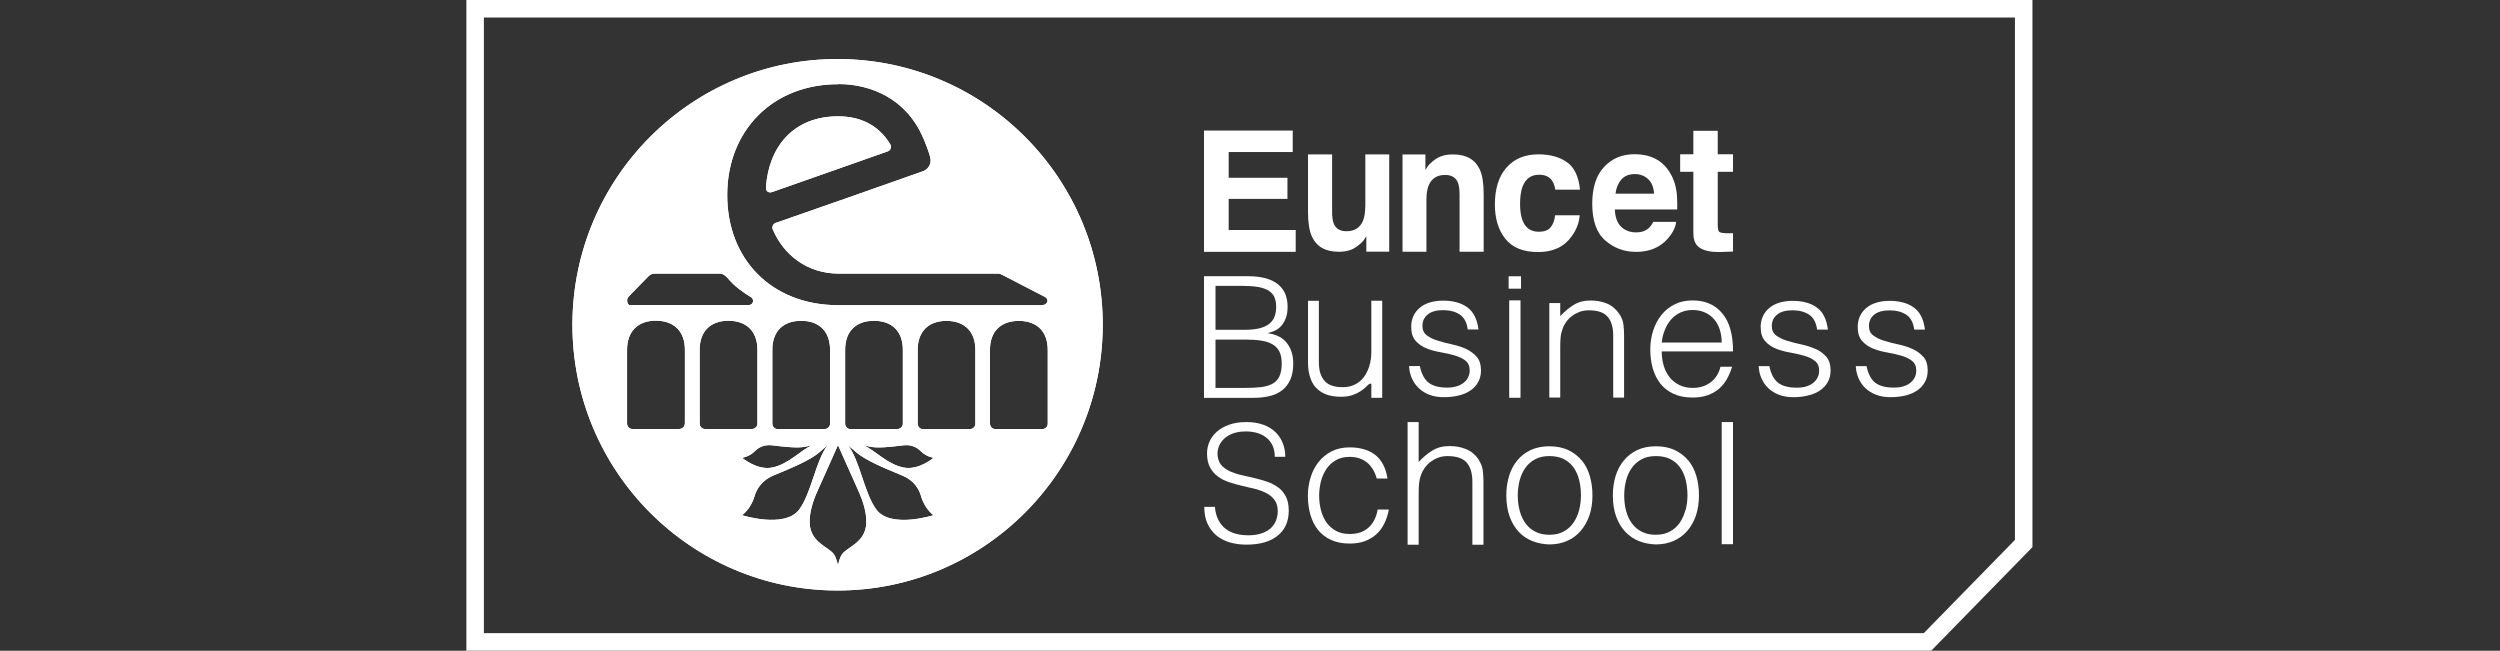 <svg width="461" height="120" viewBox="0 0 461 120" fill="none" xmlns="http://www.w3.org/2000/svg">
<rect x="0" y="0" width="461" height="120" fill="#333333" stroke="none"/>
<path d="M89.23 116.75H354.749L371.552 99.563V3.237H89.23V116.75ZM356.11 119.987H86V0H374.782V100.887L356.11 120V119.987Z" fill="white"/>
<path d="M192.107 79.126H183.552C182.965 79.126 182.551 78.658 182.551 78.083V64.507C182.551 61.097 184.567 59.157 187.903 59.171C191.227 59.184 193.215 61.137 193.202 64.561V78.15C193.202 78.725 192.708 79.139 192.121 79.139M179.855 78.136C179.855 78.725 179.375 79.139 178.774 79.139H170.219C169.618 79.139 169.218 78.658 169.218 78.083V64.507C169.231 61.097 171.233 59.157 174.557 59.171C177.88 59.184 179.882 61.15 179.855 64.561V78.136ZM166.615 86.215C163.479 85.573 161.357 82.991 159.235 82.109C159.702 82.216 160.155 82.309 160.556 82.39C161.971 82.657 164.026 82.43 166.682 82.109C168.07 81.962 169.084 82.497 169.778 83.179C170.9 84.302 172.154 84.409 172.154 84.409C172.154 84.409 169.405 86.776 166.629 86.215M161.624 93.986C159.355 90.99 158.581 84.904 156.352 82.082C156.912 82.577 157.459 83.045 157.953 83.46C159.675 84.877 162.638 86.148 166.468 87.726C168.47 88.582 169.445 90.067 169.859 91.538C170.539 93.905 172.141 95.002 172.141 95.002C172.141 95.002 164.293 97.517 161.61 93.986M155.271 102.211C154.75 102.96 154.59 104.03 154.523 104.231C154.456 104.03 154.283 102.96 153.776 102.211C152.855 100.874 149.465 100.071 149.305 96.5C149.225 94.561 149.892 92.461 150.639 90.776C151.44 88.957 154.523 82.082 154.523 82.082C154.523 82.082 157.606 88.943 158.407 90.776C159.141 92.461 159.835 94.574 159.742 96.5C159.582 100.071 156.192 100.874 155.271 102.211ZM136.826 95.002C136.826 95.002 138.44 93.905 139.121 91.538C139.548 90.08 140.522 88.596 142.511 87.726C146.342 86.148 149.318 84.877 151.026 83.46C151.52 83.045 152.067 82.577 152.628 82.082C150.412 84.904 149.625 90.976 147.356 93.986C144.687 97.503 136.826 95.002 136.826 95.002ZM129.018 78.07V64.481C129.018 61.056 131.046 59.131 134.37 59.144C137.693 59.171 139.682 61.123 139.668 64.547V78.123C139.668 78.698 139.175 79.126 138.587 79.113H130.019C129.431 79.113 129.018 78.658 129.018 78.07ZM126.282 78.11C126.282 78.685 125.788 79.113 125.187 79.113H116.632C116.045 79.113 115.631 78.645 115.631 78.07V64.481C115.644 61.056 117.66 59.117 120.983 59.131C124.306 59.157 126.308 61.11 126.295 64.534V78.11H126.282ZM115.858 54.757L119.368 51.159C119.368 51.159 119.942 50.45 120.623 50.45H132.715C133.302 50.437 133.836 50.878 134.196 51.293C135.424 52.791 136.892 53.807 138.561 54.85C138.747 54.984 138.867 55.225 138.867 55.479C138.867 55.894 138.52 56.242 138.107 56.242L116.178 56.268C115.885 56.268 115.644 55.894 115.644 55.439C115.644 55.158 115.738 54.917 115.885 54.757M149.758 82.109C147.623 82.991 145.514 85.573 142.378 86.215C139.588 86.776 136.839 84.409 136.839 84.409C136.839 84.409 138.08 84.302 139.215 83.179C139.909 82.483 140.923 81.962 142.311 82.109C144.967 82.43 147.022 82.644 148.437 82.39C148.838 82.309 149.291 82.216 149.758 82.109ZM143.419 79.126C142.818 79.126 142.404 78.645 142.418 78.07V64.494C142.418 61.083 144.446 59.131 147.756 59.157C151.08 59.157 153.068 61.123 153.068 64.547V78.123C153.068 78.698 152.575 79.126 151.974 79.126H143.419ZM166.482 64.547V78.123C166.482 78.698 165.988 79.126 165.401 79.126H156.846C156.245 79.126 155.831 78.645 155.845 78.07V64.494C155.845 61.07 157.873 59.131 161.183 59.157C164.507 59.157 166.509 61.137 166.482 64.547ZM154.683 15.502C160.436 15.515 167.176 18.083 170.312 25.613L170.392 25.773C170.646 26.375 171.18 27.726 171.54 28.997C171.58 29.184 171.607 29.385 171.607 29.585C171.607 30.495 171.02 31.27 170.219 31.565C165.401 33.303 150.986 38.333 143.018 41.115C142.671 41.235 142.431 41.556 142.431 41.944C142.431 41.944 142.404 42.091 142.498 42.305C144.513 47.026 148.838 50.397 154.51 50.45H183.872C184.233 50.45 184.567 50.544 184.834 50.691L192.695 54.757C192.975 54.917 193.162 55.172 193.162 55.453C193.162 55.907 192.668 56.282 192.054 56.282H154.497C142.231 56.228 134.049 47.775 134.103 35.845C134.143 24.075 142.484 15.475 154.67 15.528M154.63 10.887C127.643 10.78 105.674 32.635 105.554 59.692C105.447 86.75 127.256 108.778 154.256 108.885C181.257 108.992 203.225 87.124 203.345 60.08C203.452 33.023 181.644 10.994 154.63 10.887Z" fill="white"/>
<path d="M142.445 35.391L163.759 27.888C164.066 27.754 164.293 27.446 164.293 27.085C164.293 26.951 164.253 26.791 164.2 26.671C161.917 22.832 158.327 21.468 154.63 21.454C146.222 21.414 141.724 27.192 141.243 34.562C141.243 34.829 141.284 35.15 141.551 35.337C141.857 35.525 142.098 35.511 142.445 35.391Z" fill="white"/>
<path d="M242.532 71.329C243.012 71.904 243.64 72.359 244.413 72.68C245.188 73.001 246.148 73.162 247.31 73.162C248.056 73.162 248.725 73.068 249.311 72.881C249.885 72.693 250.392 72.453 250.82 72.185C251.246 71.904 251.634 71.597 251.967 71.276C252.301 70.941 252.609 70.62 252.875 70.781V73.349H254.878V55.453H252.875V64.856C252.875 65.819 252.755 66.688 252.501 67.49C252.262 68.293 251.915 68.975 251.474 69.564C251.034 70.139 250.487 70.594 249.831 70.915C249.178 71.236 248.444 71.396 247.617 71.396C246.042 71.396 244.907 71.008 244.226 70.206C243.532 69.43 243.199 68.28 243.199 66.795V55.467H241.197V66.835C241.197 67.745 241.304 68.574 241.518 69.35C241.73 70.112 242.065 70.781 242.545 71.369" fill="white"/>
<path d="M297.465 73.321H299.481V61.912C299.481 61.19 299.44 60.495 299.361 59.839C299.28 59.184 299.028 58.529 298.613 57.9C297.987 56.99 297.212 56.335 296.291 55.961C295.369 55.586 294.369 55.412 293.301 55.412C292.1 55.412 291.059 55.68 290.205 56.215C289.338 56.75 288.509 57.445 287.709 58.301V55.88H285.693V73.308H287.709V63.919C287.709 63.303 287.736 62.742 287.776 62.233C287.815 61.712 287.95 61.177 288.15 60.615C288.297 60.174 288.522 59.746 288.817 59.344C289.11 58.943 289.457 58.582 289.872 58.274C290.284 57.953 290.752 57.713 291.259 57.512C291.78 57.325 292.354 57.218 292.981 57.218C294.596 57.218 295.743 57.606 296.437 58.395C297.131 59.184 297.478 60.361 297.478 61.926V73.308L297.465 73.321Z" fill="white"/>
<path d="M252.381 97.263C251.514 98.066 250.353 98.467 248.898 98.467C247.884 98.467 247.017 98.266 246.309 97.865C245.588 97.464 245.014 96.929 244.547 96.26C244.093 95.591 243.773 94.829 243.559 93.986C243.358 93.144 243.252 92.274 243.252 91.391C243.252 90.509 243.358 89.666 243.572 88.81C243.786 87.954 244.12 87.178 244.574 86.496C245.028 85.814 245.615 85.279 246.323 84.865C247.03 84.45 247.884 84.249 248.885 84.249C250.18 84.249 251.248 84.61 252.102 85.306C252.942 86.001 253.53 86.991 253.877 88.248H255.851C255.545 86.282 254.797 84.824 253.596 83.888C252.395 82.965 250.82 82.497 248.885 82.497C247.63 82.497 246.522 82.738 245.561 83.219C244.6 83.714 243.8 84.37 243.146 85.186C242.491 86.015 241.997 86.964 241.677 88.034C241.344 89.104 241.17 90.228 241.17 91.391C241.17 92.635 241.317 93.786 241.624 94.869C241.932 95.952 242.385 96.888 243.011 97.678C243.64 98.467 244.44 99.096 245.415 99.55C246.389 100.005 247.551 100.232 248.885 100.232C249.939 100.232 250.887 100.085 251.701 99.778C252.514 99.47 253.235 99.042 253.823 98.493C254.424 97.945 254.904 97.276 255.278 96.514C255.652 95.752 255.932 94.896 256.105 93.96H254.037C253.796 95.377 253.249 96.474 252.368 97.276" fill="white"/>
<path d="M306.982 60.869C307.262 60.147 307.636 59.518 308.103 58.97C308.569 58.422 309.144 57.98 309.811 57.659C310.479 57.338 311.239 57.164 312.12 57.164C313.001 57.164 313.762 57.325 314.442 57.646C315.123 57.954 315.684 58.382 316.123 58.917C316.565 59.452 316.912 60.094 317.139 60.816C317.365 61.538 317.486 62.327 317.486 63.157H306.422C306.501 62.341 306.688 61.592 306.982 60.869ZM319.448 67.624H317.259C316.952 68.868 316.337 69.831 315.43 70.513C314.51 71.195 313.415 71.529 312.12 71.529C311.187 71.529 310.358 71.342 309.637 70.981C308.916 70.62 308.317 70.138 307.85 69.536C307.382 68.934 307.021 68.226 306.782 67.41C306.541 66.594 306.422 65.725 306.422 64.802H319.568C319.581 61.739 318.94 59.411 317.606 57.806C316.285 56.201 314.442 55.399 312.106 55.399C310.878 55.399 309.797 55.626 308.837 56.108C307.875 56.576 307.062 57.218 306.395 58.047C305.728 58.863 305.221 59.826 304.86 60.91C304.5 62.006 304.313 63.17 304.313 64.414C304.313 65.658 304.459 66.821 304.766 67.905C305.073 68.988 305.541 69.924 306.167 70.727C306.795 71.529 307.609 72.158 308.583 72.612C309.558 73.067 310.732 73.308 312.079 73.308C313.147 73.308 314.082 73.174 314.884 72.88C315.697 72.599 316.391 72.198 316.979 71.69C317.565 71.168 318.059 70.579 318.446 69.884C318.834 69.189 319.154 68.439 319.394 67.637" fill="white"/>
<path d="M235.938 69.377C235.658 69.965 235.244 70.433 234.683 70.741C234.123 71.062 233.415 71.276 232.561 71.383C231.693 71.49 230.692 71.53 229.531 71.53H224.139V62.622H229.772C230.773 62.622 231.667 62.676 232.468 62.796C233.282 62.917 233.976 63.117 234.55 63.438C235.124 63.746 235.577 64.187 235.884 64.762C236.192 65.337 236.352 66.086 236.352 67.023C236.352 67.959 236.205 68.788 235.924 69.377M224.126 52.712H229.011C230.172 52.712 231.146 52.778 231.947 52.912C232.748 53.046 233.389 53.273 233.896 53.568C234.39 53.875 234.75 54.263 234.977 54.744C235.204 55.239 235.324 55.828 235.324 56.537C235.324 57.245 235.23 57.834 235.03 58.369C234.843 58.904 234.51 59.345 234.056 59.707C233.602 60.068 233.001 60.349 232.254 60.536C231.507 60.723 230.586 60.817 229.491 60.817H224.139V52.712H224.126ZM233.856 61.445V61.392C234.309 61.298 234.75 61.151 235.177 60.937C235.604 60.723 235.978 60.416 236.311 60.041C236.645 59.653 236.913 59.172 237.125 58.61C237.326 58.035 237.433 57.366 237.433 56.563C237.433 55.734 237.299 54.972 237.032 54.276C236.765 53.581 236.325 52.979 235.737 52.484C235.15 51.989 234.39 51.601 233.455 51.334C232.521 51.066 231.4 50.933 230.105 50.933H222.017V73.362H231.16C232.214 73.362 233.202 73.255 234.096 73.041C235.003 72.827 235.764 72.466 236.418 71.971C237.059 71.477 237.566 70.821 237.927 70.019C238.287 69.203 238.474 68.213 238.474 67.049C238.474 65.552 238.1 64.308 237.339 63.304C236.578 62.301 235.43 61.686 233.869 61.459" fill="white"/>
<path d="M280.475 50.946H278.192V53.233H280.475V50.946Z" fill="white"/>
<path d="M280.382 55.386H278.3V73.348H280.382V55.386Z" fill="white"/>
<path d="M354.628 65.777C354.094 65.161 353.427 64.68 352.625 64.332C351.825 63.971 350.957 63.69 350.023 63.503C349.088 63.302 348.22 63.075 347.434 62.834C346.632 62.593 345.965 62.259 345.431 61.858C344.897 61.457 344.631 60.882 344.631 60.119C344.631 59.25 344.965 58.554 345.605 58.019C346.26 57.498 347.206 57.23 348.434 57.23C349.662 57.23 350.69 57.498 351.505 58.019C352.318 58.554 352.812 59.477 352.985 60.774H354.961C354.72 58.862 354.04 57.498 352.893 56.695C351.757 55.879 350.277 55.478 348.461 55.478C346.646 55.478 345.125 55.933 344.097 56.829C343.07 57.725 342.563 58.889 342.563 60.293C342.563 61.403 342.829 62.259 343.363 62.861C343.897 63.476 344.55 63.931 345.365 64.265C346.165 64.586 347.019 64.827 347.968 64.988C348.902 65.148 349.756 65.349 350.57 65.576C351.37 65.803 352.039 66.124 352.559 66.526C353.093 66.927 353.359 67.542 353.359 68.358C353.359 68.773 353.28 69.161 353.107 69.535C352.933 69.909 352.679 70.231 352.345 70.525C352.012 70.819 351.584 71.046 351.064 71.22C350.543 71.394 349.93 71.474 349.209 71.474C347.74 71.474 346.607 71.18 345.819 70.592C345.032 69.99 344.484 68.96 344.19 67.515H342.202C342.254 68.318 342.415 69.067 342.723 69.762C343.029 70.458 343.444 71.073 343.991 71.581C344.537 72.09 345.192 72.504 345.965 72.799C346.726 73.093 347.621 73.24 348.608 73.24C349.596 73.24 350.516 73.133 351.358 72.932C352.199 72.732 352.906 72.424 353.519 72.009C354.121 71.595 354.601 71.087 354.948 70.458C355.295 69.843 355.468 69.134 355.468 68.331C355.468 67.248 355.202 66.405 354.668 65.79" fill="white"/>
<path d="M334.73 64.332C333.929 63.971 333.061 63.704 332.126 63.503C331.207 63.302 330.326 63.088 329.524 62.834C328.724 62.593 328.057 62.259 327.523 61.858C326.989 61.457 326.721 60.882 326.721 60.119C326.721 59.25 327.042 58.554 327.697 58.019C328.35 57.484 329.285 57.217 330.526 57.217C331.768 57.217 332.782 57.484 333.595 58.019C334.409 58.554 334.89 59.464 335.077 60.774H337.065C336.826 58.875 336.145 57.498 335.01 56.695C333.876 55.879 332.394 55.478 330.579 55.478C328.764 55.478 327.242 55.933 326.214 56.829C325.187 57.725 324.667 58.889 324.667 60.293C324.667 61.403 324.933 62.259 325.467 62.874C326.001 63.489 326.656 63.944 327.456 64.279C328.257 64.6 329.125 64.84 330.058 65.001C330.993 65.161 331.86 65.362 332.66 65.589C333.462 65.817 334.129 66.138 334.65 66.539C335.184 66.94 335.451 67.556 335.451 68.371C335.451 68.786 335.357 69.174 335.197 69.548C335.023 69.923 334.769 70.244 334.436 70.538C334.102 70.832 333.676 71.06 333.155 71.234C332.635 71.408 332.02 71.488 331.299 71.488C329.832 71.488 328.697 71.194 327.909 70.605C327.122 70.003 326.575 68.973 326.268 67.515H324.293C324.346 68.318 324.506 69.067 324.813 69.762C325.12 70.458 325.534 71.06 326.081 71.581C326.615 72.103 327.282 72.504 328.044 72.799C328.817 73.093 329.698 73.24 330.7 73.24C331.7 73.24 332.608 73.133 333.449 72.919C334.276 72.718 334.997 72.411 335.611 71.996C336.224 71.581 336.691 71.073 337.04 70.445C337.386 69.829 337.56 69.12 337.56 68.318C337.56 67.235 337.292 66.392 336.758 65.777C336.224 65.161 335.557 64.68 334.757 64.319" fill="white"/>
<path d="M269.985 70.512C269.651 70.806 269.223 71.034 268.703 71.207C268.182 71.381 267.568 71.475 266.848 71.475C265.38 71.475 264.245 71.181 263.458 70.579C262.67 69.977 262.122 68.96 261.816 67.503H259.828C259.867 68.305 260.04 69.054 260.349 69.75C260.655 70.445 261.068 71.047 261.615 71.569C262.163 72.09 262.818 72.505 263.591 72.799C264.352 73.093 265.247 73.24 266.234 73.24C267.221 73.24 268.142 73.133 268.983 72.933C269.825 72.732 270.532 72.425 271.145 72.01C271.76 71.595 272.227 71.074 272.573 70.459C272.92 69.843 273.094 69.134 273.094 68.319C273.094 67.235 272.828 66.392 272.294 65.777C271.76 65.175 271.091 64.694 270.291 64.319C269.491 63.958 268.622 63.691 267.689 63.49C266.768 63.289 265.9 63.062 265.1 62.808C264.298 62.567 263.631 62.233 263.097 61.832C262.564 61.43 262.296 60.855 262.296 60.093C262.296 59.224 262.617 58.528 263.271 57.993C263.924 57.458 264.859 57.191 266.101 57.191C267.342 57.191 268.356 57.458 269.17 57.993C269.985 58.528 270.478 59.438 270.652 60.748H272.627C272.387 58.836 271.693 57.471 270.557 56.656C269.424 55.84 267.942 55.438 266.128 55.438C264.312 55.438 262.791 55.893 261.763 56.789C260.734 57.685 260.227 58.849 260.227 60.254C260.227 61.35 260.495 62.219 261.016 62.822C261.549 63.437 262.217 63.891 263.017 64.226C263.818 64.547 264.686 64.787 265.62 64.948C266.554 65.109 267.408 65.309 268.223 65.537C269.023 65.764 269.69 66.085 270.21 66.486C270.744 66.887 271.012 67.503 271.012 68.332C271.012 68.746 270.918 69.134 270.758 69.509C270.584 69.883 270.332 70.204 269.998 70.499" fill="white"/>
<path d="M235.697 89.893C235.123 89.451 234.455 89.104 233.721 88.85C232.974 88.596 232.213 88.368 231.425 88.181C230.625 87.994 229.851 87.82 229.09 87.646C228.316 87.485 227.622 87.258 226.994 86.99C226.367 86.723 225.82 86.375 225.393 85.961C224.952 85.546 224.685 84.984 224.565 84.289C224.472 83.74 224.499 83.179 224.659 82.63C224.819 82.069 225.099 81.56 225.526 81.106C225.94 80.651 226.501 80.276 227.208 79.982C227.915 79.701 228.783 79.554 229.811 79.554C230.491 79.554 231.145 79.648 231.772 79.822C232.4 79.995 232.974 80.276 233.468 80.664C233.961 81.039 234.362 81.534 234.642 82.122C234.922 82.71 235.069 83.419 235.069 84.235H237.004C237.004 83.353 236.857 82.537 236.564 81.761C236.271 80.985 235.816 80.303 235.229 79.715C234.629 79.126 233.895 78.671 232.987 78.337C232.093 78.003 231.025 77.829 229.824 77.829C228.623 77.829 227.582 77.989 226.674 78.31C225.766 78.631 225.006 79.059 224.405 79.594C223.791 80.129 223.337 80.745 223.03 81.44C222.723 82.135 222.577 82.858 222.577 83.593C222.577 84.65 222.763 85.519 223.137 86.201C223.511 86.897 224.005 87.445 224.605 87.887C225.206 88.328 225.9 88.676 226.687 88.93C227.462 89.184 228.276 89.411 229.09 89.599C229.917 89.786 230.718 89.973 231.506 90.174C232.28 90.374 232.974 90.642 233.588 90.963C234.188 91.297 234.682 91.712 235.056 92.234C235.429 92.742 235.616 93.424 235.616 94.266C235.616 94.868 235.51 95.43 235.309 95.952C235.096 96.487 234.775 96.968 234.348 97.383C233.908 97.784 233.347 98.105 232.64 98.346C231.946 98.587 231.132 98.707 230.184 98.707C229.37 98.707 228.609 98.613 227.889 98.426C227.168 98.239 226.554 97.931 226.007 97.517C225.46 97.102 225.019 96.554 224.672 95.885C224.325 95.23 224.111 94.414 224.031 93.464H222.07C222.07 94.641 222.256 95.657 222.643 96.513C223.03 97.383 223.578 98.105 224.258 98.694C224.952 99.282 225.78 99.724 226.728 100.004C227.688 100.285 228.716 100.432 229.824 100.432C232.306 100.432 234.228 99.884 235.59 98.787C236.965 97.69 237.645 96.152 237.645 94.159C237.645 93.13 237.472 92.274 237.125 91.592C236.778 90.909 236.31 90.334 235.75 89.906" fill="white"/>
<path d="M272.695 84.784C272.054 83.847 271.266 83.192 270.333 82.817C269.398 82.43 268.384 82.256 267.303 82.256C266.075 82.256 265.021 82.523 264.14 83.072C263.259 83.607 262.418 84.316 261.603 85.185V77.829H259.562V100.446H261.603V90.909C261.603 90.294 261.63 89.732 261.671 89.197C261.724 88.676 261.831 88.127 262.045 87.552C262.205 87.098 262.432 86.669 262.725 86.255C263.018 85.854 263.379 85.479 263.793 85.158C264.219 84.851 264.687 84.583 265.208 84.396C265.728 84.195 266.314 84.102 266.943 84.102C268.583 84.102 269.745 84.503 270.453 85.292C271.16 86.094 271.507 87.285 271.507 88.89V100.446H273.549V88.863C273.549 88.127 273.508 87.432 273.429 86.763C273.348 86.094 273.095 85.439 272.668 84.797" fill="white"/>
<path d="M310.796 94.038C310.57 94.894 310.235 95.67 309.769 96.365C309.302 97.047 308.701 97.596 307.967 97.997C307.22 98.412 306.339 98.612 305.312 98.612C304.364 98.612 303.523 98.439 302.802 98.077C302.081 97.73 301.467 97.235 300.987 96.593C300.493 95.951 300.133 95.188 299.878 94.292C299.626 93.396 299.506 92.42 299.506 91.35C299.506 90.427 299.612 89.517 299.84 88.648C300.052 87.779 300.399 87.003 300.867 86.334C301.334 85.652 301.935 85.117 302.669 84.716C303.402 84.301 304.296 84.1 305.337 84.1C306.378 84.1 307.286 84.288 308.02 84.662C308.755 85.037 309.343 85.545 309.809 86.2C310.276 86.842 310.623 87.618 310.837 88.501C311.05 89.384 311.17 90.333 311.17 91.35C311.17 92.273 311.05 93.182 310.837 94.038M311.33 84.93C310.677 84.127 309.836 83.485 308.847 83.004C307.86 82.536 306.686 82.295 305.351 82.295C304.017 82.295 302.868 82.536 301.881 83.004C300.894 83.485 300.065 84.127 299.398 84.957C298.731 85.772 298.238 86.722 297.904 87.819C297.571 88.915 297.409 90.093 297.409 91.35C297.409 92.861 297.623 94.172 298.037 95.295C298.452 96.419 299.024 97.355 299.745 98.104C300.466 98.853 301.307 99.415 302.255 99.789C303.215 100.164 304.257 100.364 305.351 100.391C306.54 100.391 307.633 100.177 308.608 99.749C309.595 99.321 310.436 98.706 311.13 97.903C311.824 97.101 312.358 96.151 312.732 95.055C313.105 93.945 313.292 92.714 313.292 91.336C313.292 90.079 313.132 88.902 312.812 87.792C312.492 86.682 311.997 85.732 311.344 84.916" fill="white"/>
<path d="M291.192 94.038C290.978 94.894 290.631 95.67 290.165 96.365C289.698 97.047 289.097 97.596 288.362 97.997C287.63 98.412 286.735 98.612 285.694 98.612C284.746 98.612 283.906 98.439 283.185 98.077C282.464 97.73 281.849 97.235 281.369 96.593C280.876 95.951 280.515 95.188 280.262 94.292C280.008 93.396 279.875 92.42 279.875 91.35C279.875 90.427 279.995 89.517 280.208 88.648C280.436 87.779 280.769 87.003 281.236 86.334C281.703 85.652 282.29 85.117 283.038 84.716C283.772 84.301 284.665 84.1 285.694 84.1C286.722 84.1 287.642 84.288 288.376 84.662C289.097 85.037 289.698 85.545 290.165 86.2C290.631 86.842 290.966 87.618 291.192 88.501C291.419 89.384 291.526 90.333 291.526 91.35C291.526 92.273 291.419 93.182 291.192 94.038ZM291.686 84.93C291.032 84.127 290.205 83.485 289.204 83.004C288.216 82.536 287.042 82.295 285.694 82.295C284.345 82.295 283.212 82.536 282.223 83.004C281.236 83.485 280.395 84.127 279.74 84.957C279.073 85.772 278.58 86.722 278.26 87.819C277.926 88.915 277.766 90.093 277.766 91.35C277.766 92.861 277.979 94.172 278.393 95.295C278.807 96.419 279.381 97.355 280.087 98.104C280.808 98.853 281.65 99.415 282.61 99.789C283.572 100.164 284.6 100.364 285.708 100.391C286.895 100.391 287.99 100.177 288.964 99.749C289.951 99.321 290.779 98.706 291.473 97.903C292.167 97.101 292.701 96.151 293.087 95.055C293.461 93.945 293.648 92.714 293.648 91.336C293.648 90.079 293.488 88.902 293.168 87.792C292.848 86.682 292.354 85.732 291.699 84.916" fill="white"/>
<path d="M319.565 77.829H317.483V100.352H319.565V77.829Z" fill="white"/>
<path d="M226.568 36.674H237.406V32.782H226.568V28.034H238.38V24.075H222.017V46.438H238.927V42.412H226.568V36.674Z" fill="white"/>
<path d="M251.753 38.025C251.753 39.148 251.607 40.058 251.327 40.74C250.78 42.011 249.766 42.639 248.297 42.639C247.136 42.639 246.362 42.198 245.974 41.302C245.749 40.793 245.641 40.044 245.641 39.055V28.475H241.197V39.055C241.197 41.061 241.437 42.586 241.917 43.615C242.772 45.488 244.413 46.424 246.869 46.424C247.723 46.424 248.457 46.304 249.099 46.063C249.725 45.836 250.392 45.381 251.073 44.739C251.3 44.538 251.487 44.298 251.647 44.03C251.807 43.763 251.915 43.602 251.954 43.549V46.411H256.171V28.475H251.767V38.025H251.753Z" fill="white"/>
<path d="M267.916 28.475C267.062 28.475 266.328 28.595 265.688 28.836C265.06 29.064 264.393 29.518 263.726 30.16C263.498 30.361 263.311 30.602 263.151 30.869C262.991 31.137 262.885 31.297 262.845 31.351V28.488H258.627V46.424H263.032V36.874C263.032 35.751 263.178 34.842 263.458 34.16C264.005 32.889 265.007 32.26 266.488 32.26C267.637 32.26 268.41 32.702 268.811 33.598C269.024 34.106 269.144 34.855 269.144 35.845V46.424H273.589V35.845C273.589 33.839 273.362 32.314 272.882 31.284C272.028 29.411 270.385 28.475 267.93 28.475" fill="white"/>
<path d="M289.831 43.549C290.712 42.345 291.192 41.061 291.298 39.697H286.761C286.668 40.593 286.4 41.329 285.96 41.89C285.519 42.452 284.786 42.733 283.746 42.733C282.277 42.733 281.276 42.024 280.742 40.606C280.448 39.844 280.301 38.841 280.301 37.597C280.301 36.353 280.448 35.243 280.742 34.454C281.302 32.969 282.317 32.22 283.825 32.22C284.879 32.22 285.654 32.568 286.161 33.25C286.508 33.758 286.708 34.334 286.801 34.975H291.352C291.113 32.541 290.298 30.856 288.937 29.906C287.576 28.943 285.827 28.462 283.692 28.462C281.182 28.462 279.22 29.278 277.792 30.91C276.365 32.528 275.657 34.815 275.657 37.731C275.657 40.312 276.297 42.425 277.593 44.044C278.873 45.662 280.889 46.478 283.638 46.478C286.387 46.478 288.443 45.515 289.831 43.562" fill="white"/>
<path d="M299.002 33.077C299.575 32.435 300.403 32.1 301.458 32.1C302.431 32.1 303.246 32.408 303.913 33.023C304.567 33.625 304.941 34.521 305.008 35.712H297.894C298.04 34.601 298.414 33.732 299.002 33.077ZM301.618 46.452C304.166 46.452 306.142 45.622 307.557 43.977C308.465 42.947 308.972 41.917 309.078 40.914H304.86C304.621 41.409 304.326 41.797 304.006 42.078C303.42 42.6 302.659 42.854 301.71 42.854C300.816 42.854 300.056 42.64 299.428 42.212C298.387 41.53 297.84 40.339 297.774 38.627H309.278C309.305 37.156 309.251 36.033 309.145 35.257C308.945 33.933 308.532 32.756 307.877 31.739C307.156 30.602 306.248 29.773 305.155 29.225C304.047 28.69 302.819 28.436 301.431 28.436C299.108 28.436 297.24 29.225 295.785 30.79C294.33 32.354 293.609 34.615 293.609 37.557C293.609 40.687 294.41 42.961 296.026 44.352C297.627 45.743 299.482 46.438 301.591 46.438" fill="white"/>
<path d="M316.752 24.114H312.253V28.448H309.824V31.684H312.253V42.933C312.253 44.016 312.507 44.832 313.014 45.34C313.803 46.156 315.27 46.531 317.419 46.464L319.568 46.384V42.986C319.421 42.986 319.273 43 319.113 43.013C318.953 43.013 318.807 43.013 318.674 43.013C317.752 43.013 317.192 42.919 317.018 42.745C316.831 42.572 316.752 42.13 316.752 41.421V31.684H319.568V28.448H316.752V24.114Z" fill="white"/>
<path d="M192.107 79.126H183.552C182.965 79.126 182.551 78.658 182.551 78.083V64.507C182.551 61.097 184.567 59.157 187.903 59.171C191.227 59.184 193.215 61.137 193.202 64.561V78.15C193.202 78.725 192.708 79.139 192.121 79.139M179.855 78.136C179.855 78.725 179.375 79.139 178.774 79.139H170.219C169.618 79.139 169.218 78.658 169.218 78.083V64.507C169.231 61.097 171.233 59.157 174.557 59.171C177.88 59.184 179.882 61.15 179.855 64.561V78.136ZM166.615 86.215C163.479 85.573 161.357 82.991 159.235 82.109C159.702 82.216 160.155 82.309 160.556 82.39C161.971 82.657 164.026 82.43 166.682 82.109C168.07 81.962 169.084 82.497 169.778 83.179C170.9 84.302 172.154 84.409 172.154 84.409C172.154 84.409 169.405 86.776 166.629 86.215M161.624 93.986C159.355 90.99 158.581 84.904 156.352 82.082C156.912 82.577 157.459 83.045 157.953 83.46C159.675 84.877 162.638 86.148 166.468 87.726C168.47 88.582 169.445 90.067 169.859 91.538C170.539 93.905 172.141 95.002 172.141 95.002C172.141 95.002 164.293 97.517 161.61 93.986M155.271 102.211C154.75 102.96 154.59 104.03 154.523 104.231C154.456 104.03 154.283 102.96 153.776 102.211C152.855 100.874 149.465 100.071 149.305 96.5C149.225 94.561 149.892 92.461 150.639 90.776C151.44 88.957 154.523 82.082 154.523 82.082C154.523 82.082 157.606 88.943 158.407 90.776C159.141 92.461 159.835 94.574 159.742 96.5C159.582 100.071 156.192 100.874 155.271 102.211ZM136.826 95.002C136.826 95.002 138.44 93.905 139.121 91.538C139.548 90.08 140.522 88.596 142.511 87.726C146.342 86.148 149.318 84.877 151.026 83.46C151.52 83.045 152.067 82.577 152.628 82.082C150.412 84.904 149.625 90.976 147.356 93.986C144.687 97.503 136.826 95.002 136.826 95.002ZM129.018 78.07V64.481C129.018 61.056 131.046 59.131 134.37 59.144C137.693 59.171 139.682 61.123 139.668 64.547V78.123C139.668 78.698 139.175 79.126 138.587 79.113H130.019C129.431 79.113 129.018 78.658 129.018 78.07ZM126.282 78.11C126.282 78.685 125.788 79.113 125.187 79.113H116.632C116.045 79.113 115.631 78.645 115.631 78.07V64.481C115.644 61.056 117.66 59.117 120.983 59.131C124.306 59.157 126.308 61.11 126.295 64.534V78.11H126.282ZM115.858 54.757L119.368 51.159C119.368 51.159 119.942 50.45 120.623 50.45H132.715C133.302 50.437 133.836 50.878 134.196 51.293C135.424 52.791 136.892 53.807 138.561 54.85C138.747 54.984 138.867 55.225 138.867 55.479C138.867 55.894 138.52 56.242 138.107 56.242L116.178 56.268C115.885 56.268 115.644 55.894 115.644 55.439C115.644 55.158 115.738 54.917 115.885 54.757M149.758 82.109C147.623 82.991 145.514 85.573 142.378 86.215C139.588 86.776 136.839 84.409 136.839 84.409C136.839 84.409 138.08 84.302 139.215 83.179C139.909 82.483 140.923 81.962 142.311 82.109C144.967 82.43 147.022 82.644 148.437 82.39C148.838 82.309 149.291 82.216 149.758 82.109ZM143.419 79.126C142.818 79.126 142.404 78.645 142.418 78.07V64.494C142.418 61.083 144.446 59.131 147.756 59.157C151.08 59.157 153.068 61.123 153.068 64.547V78.123C153.068 78.698 152.575 79.126 151.974 79.126H143.419ZM166.482 64.547V78.123C166.482 78.698 165.988 79.126 165.401 79.126H156.846C156.245 79.126 155.831 78.645 155.845 78.07V64.494C155.845 61.07 157.873 59.131 161.183 59.157C164.507 59.157 166.509 61.137 166.482 64.547ZM154.683 15.502C160.436 15.515 167.176 18.083 170.312 25.613L170.392 25.773C170.646 26.375 171.18 27.726 171.54 28.997C171.58 29.184 171.607 29.385 171.607 29.585C171.607 30.495 171.02 31.27 170.219 31.565C165.401 33.303 150.986 38.333 143.018 41.115C142.671 41.235 142.431 41.556 142.431 41.944C142.431 41.944 142.404 42.091 142.498 42.305C144.513 47.026 148.838 50.397 154.51 50.45H183.872C184.233 50.45 184.567 50.544 184.834 50.691L192.695 54.757C192.975 54.917 193.162 55.172 193.162 55.453C193.162 55.907 192.668 56.282 192.054 56.282H154.497C142.231 56.228 134.049 47.775 134.103 35.845C134.143 24.075 142.484 15.475 154.67 15.528M154.63 10.887C127.643 10.78 105.674 32.635 105.554 59.692C105.447 86.75 127.256 108.778 154.256 108.885C181.257 108.992 203.225 87.124 203.345 60.08C203.452 33.023 181.644 10.994 154.63 10.887Z" fill="white"/>
<path d="M142.445 35.391L163.759 27.888C164.066 27.754 164.293 27.446 164.293 27.085C164.293 26.951 164.253 26.791 164.2 26.671C161.917 22.832 158.327 21.468 154.63 21.454C146.222 21.414 141.724 27.192 141.243 34.562C141.243 34.829 141.284 35.15 141.551 35.337C141.857 35.525 142.098 35.511 142.445 35.391Z" fill="white"/>
</svg>
